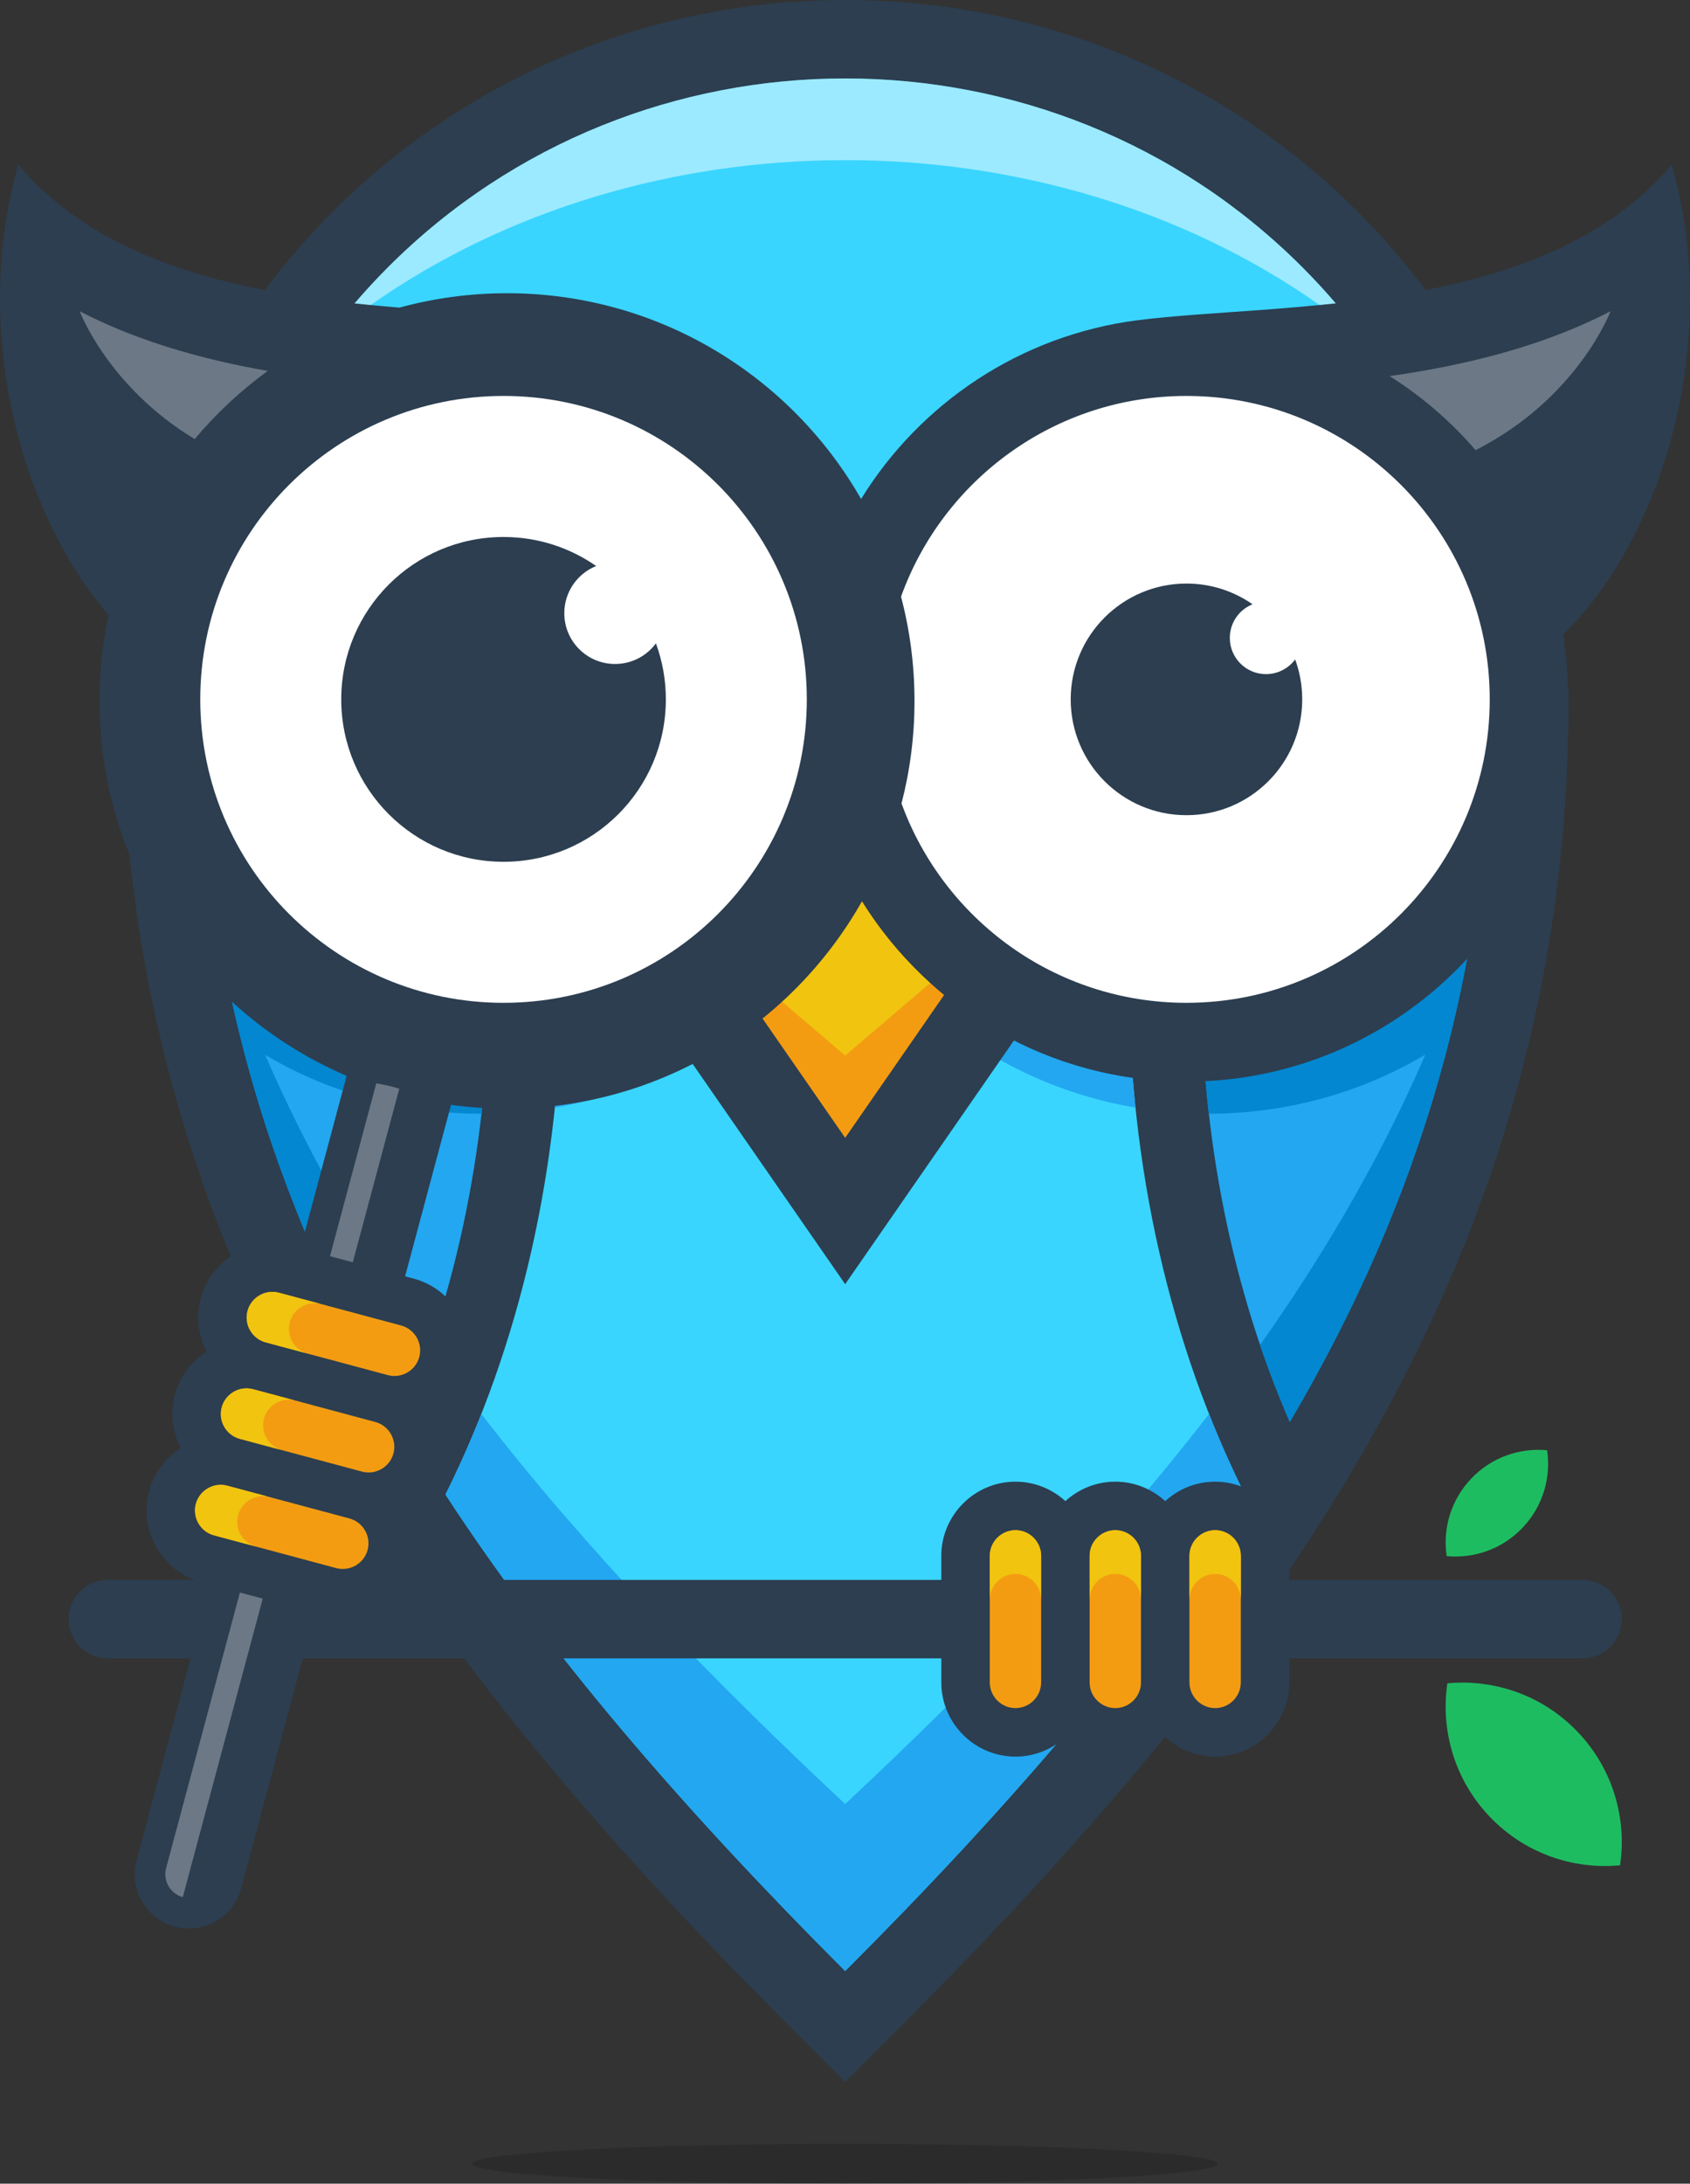 <?xml version="1.0" encoding="utf-8"?>
<!-- Generator: Adobe Illustrator 22.1.0, SVG Export Plug-In . SVG Version: 6.00 Build 0)  -->
<svg version="1.1" id="Layer_1" xmlns="http://www.w3.org/2000/svg" xmlns:xlink="http://www.w3.org/1999/xlink" x="0px" y="0px"
	 viewBox="0 0 304.78 393.597" style="enable-background:new 0 0 304.78 393.597;" xml:space="preserve">
<rect x="0" y="0" width="304.78" height="393.597" fill="#333333" stroke="none"/>
<style type="text/css">
	.st0{opacity:0.15;fill-rule:evenodd;clip-rule:evenodd;}
	.st1{fill-rule:evenodd;clip-rule:evenodd;fill:#2C3E50;}
	.st2{fill-rule:evenodd;clip-rule:evenodd;fill:#39D5FF;}
	.st3{fill-rule:evenodd;clip-rule:evenodd;fill:#22A7F0;}
	.st4{fill-rule:evenodd;clip-rule:evenodd;fill:#0287D0;}
	.st5{fill-rule:evenodd;clip-rule:evenodd;fill:#F39C12;}
	.st6{fill-rule:evenodd;clip-rule:evenodd;fill:#F1C40F;}
	.st7{fill-rule:evenodd;clip-rule:evenodd;fill:#6C7885;}
	.st8{fill-rule:evenodd;clip-rule:evenodd;fill:#FFFFFF;}
	.st9{opacity:0.5;fill-rule:evenodd;clip-rule:evenodd;fill:#FFFFFF;}
	.st10{fill-rule:evenodd;clip-rule:evenodd;fill:#1EBC61;}
</style>
<g>
	<path class="st0" d="M152.391,386.42c37.135,0,67.239,1.605,67.239,3.588c0,1.981-30.104,3.589-67.239,3.589
		c-37.136,0-67.24-1.607-67.24-3.589C85.15,388.026,115.254,386.42,152.391,386.42"/>
	<g>
		<path class="st1" d="M152.421,0c34.699,0,67.836,13.557,92.394,38.115c23.489,23.488,36.937,54.85,38.033,88.021l0.009,0.234
			v0.234c0,99.425-52.582,170.806-120.437,238.661l-9.999,9.999l-9.997-9.999C74.568,297.409,21.987,226.028,21.987,126.603v-0.234
			l0.008-0.234c1.097-33.171,14.545-64.532,38.034-88.021C84.587,13.557,117.723,0,152.421,0"/>
		<path class="st2" d="M152.421,14.14c-29.872,0-59.746,11.324-82.394,33.973c-2.299,2.299-4.479,4.673-6.545,7.112
			C86.693,84.859,101.3,127.866,101.3,175.734c0,34.897-7.761,67.215-20.961,93.648c18.532,28.435,42.688,56.488,72.082,85.883
			c29.397-29.394,53.552-57.448,72.084-85.883c-13.201-26.434-20.962-58.751-20.962-93.648c0-47.868,14.607-90.875,37.818-120.509
			c-2.066-2.439-4.246-4.813-6.545-7.112C212.168,25.464,182.295,14.14,152.421,14.14"/>
		<path class="st3" d="M249.367,65.874c12.198,18.341,18.645,39.455,19.349,60.729c0,47.732-12.397,89.352-36.104,129.692
			c-10.136-23.22-16.022-50.874-16.022-80.561C216.59,132.227,229.226,93.085,249.367,65.874 M55.476,65.874
			c-12.198,18.341-18.646,39.455-19.349,60.729c0,47.732,12.397,89.352,36.104,129.692c10.136-23.22,16.021-50.874,16.021-80.561
			C88.253,132.227,75.617,93.085,55.476,65.874z"/>
		<path class="st3" d="M86.804,254.859c-1.978,5.013-4.136,9.86-6.465,14.523c18.532,28.435,42.688,56.488,72.082,85.883
			c29.397-29.394,53.552-57.448,72.084-85.883c-2.329-4.663-4.488-9.511-6.466-14.523c-18.968,24.565-41.427,47.67-65.618,70.317
			C128.229,302.529,105.771,279.424,86.804,254.859"/>
		<path class="st4" d="M265.479,167.546c-5.103,31.339-16.185,60.361-32.867,88.749c-1.95-4.467-3.742-9.098-5.365-13.875
			C243.727,219.134,256.942,194.445,265.479,167.546 M39.364,167.546c5.103,31.339,16.185,60.361,32.868,88.749
			c1.95-4.467,3.741-9.098,5.365-13.875C61.117,219.134,47.9,194.445,39.364,167.546z"/>
		<path class="st3" d="M73.943,70.455C90.995,98.757,101.3,135.531,101.3,175.734c0,8.121-0.42,16.101-1.232,23.9
			c22.943-3.915,42.162-17.877,52.322-36.863c10.17,19.003,29.416,32.975,52.386,36.873c-0.812-7.802-1.232-15.787-1.232-23.911
			c0-40.205,10.307-76.981,27.358-105.283c-7.074,0.442-13.578,0.844-19.117,1.475c-26.047,2.965-48.052,17.393-59.395,37.404
			c-11.344-20.011-33.348-34.44-59.394-37.404C87.474,71.297,80.992,70.895,73.943,70.455"/>
		<path class="st4" d="M218.008,200.742c16.253-0.028,31.262-5.033,43.4-13.479c4.839-19.29,7.308-39.367,7.308-60.66
			c-0.664-20.098-6.457-40.052-17.38-57.662c-1.49,0.142-2.972,0.273-4.443,0.394c-18.695,27.017-30.303,64.703-30.303,106.399
			C216.59,184.257,217.075,192.611,218.008,200.742 M53.503,68.947c-10.921,17.609-16.713,37.56-17.376,57.656
			c0,21.312,2.473,41.407,7.32,60.712c12.141,8.425,27.144,13.414,43.388,13.428c0.932-8.131,1.418-16.486,1.418-25.009
			c0-41.693-11.605-79.377-30.3-106.393C56.48,69.218,54.996,69.088,53.503,68.947z"/>
		<polygon class="st1" points="152.421,231.465 100.126,155.987 152.421,133.07 204.718,155.987 		"/>
		<path class="st5" d="M152.421,205.09l17.852-25.765c-7.411-6.088-13.53-13.691-17.882-22.338
			c-4.343,8.631-10.45,16.223-17.843,22.306L152.421,205.09z"/>
		<path class="st6" d="M152.421,190.26l15.351-13.09c-6.292-5.691-11.529-12.529-15.381-20.184
			c-3.847,7.642-9.074,14.47-15.353,20.156L152.421,190.26z"/>
		<path class="st1" d="M205.122,57.726c-21.074,2.703-39.168,14.927-49.832,32.218c-12.657-22.156-36.511-37.09-63.854-37.09
			c-6.718,0-13.226,0.906-19.409,2.595c-24.209-2.033-52.524-6.472-68.73-25.791c-8.612,30.262,0.631,63.11,16.289,81.207
			c-1.07,4.99-1.638,10.167-1.638,15.477c0,40.586,32.902,73.488,73.488,73.488c27.464,0,51.407-15.07,64.02-37.389
			c12.163,19.521,33.819,32.518,58.514,32.518c38.053,0,68.901-30.848,68.901-68.901c0-1.209-0.396-9.084-0.986-11.681
			c17.615-17.089,28.8-52.38,19.598-84.719C278.318,57.274,230.406,54.487,205.122,57.726"/>
		<path class="st7" d="M48.293,66.854c-1.38-0.242-2.759-0.5-4.134-0.774C33.793,64,23.611,60.883,14.372,56.096
			c0,0,5.098,13.603,20.741,23.048C38.984,74.53,43.412,70.399,48.293,66.854"/>
		<path class="st8" d="M213.97,71.366c30.207,0,54.695,24.487,54.695,54.694c0,30.206-24.488,54.693-54.695,54.693
			c-23.614,0-43.734-14.967-51.389-35.932c1.527-5.904,2.344-12.096,2.344-18.478c0-6.498-0.848-12.798-2.431-18.798
			C170.082,86.451,190.263,71.366,213.97,71.366"/>
		<path class="st8" d="M90.81,71.366c30.206,0,54.693,24.487,54.693,54.694c0,30.206-24.487,54.694-54.693,54.694
			c-30.207,0-54.694-24.488-54.694-54.694C36.116,95.853,60.603,71.366,90.81,71.366"/>
		<path class="st1" d="M19.437,298.912h265.968c3.889,0,7.069-3.182,7.069-7.069c0-3.889-3.181-7.07-7.069-7.07H19.437
			c-3.889,0-7.07,3.182-7.07,7.07C12.367,295.73,15.548,298.912,19.437,298.912"/>
		<path class="st1" d="M183.132,267.065L183.132,267.065c3.459,0,6.622,1.33,9.002,3.505c2.38-2.175,5.544-3.505,9.002-3.505l0,0
			c3.459,0,6.622,1.33,9.003,3.505c2.381-2.175,5.543-3.505,9.002-3.505l0,0c7.356,0,13.374,6.018,13.374,13.372v22.808
			c0,7.356-6.018,13.374-13.374,13.374l0,0c-3.459,0-6.621-1.331-9.002-3.505c-2.381,2.174-5.544,3.505-9.003,3.505l0,0
			c-3.458,0-6.622-1.331-9.002-3.505c-2.38,2.174-5.543,3.505-9.002,3.505l0,0c-7.356,0-13.374-6.018-13.374-13.374v-22.808
			C169.758,273.082,175.775,267.065,183.132,267.065"/>
		<path class="st5" d="M183.132,275.806L183.132,275.806c2.547,0,4.63,2.084,4.63,4.631v22.808c0,2.547-2.083,4.63-4.63,4.63l0,0
			c-2.547,0-4.632-2.083-4.632-4.63v-22.808C178.5,277.89,180.585,275.806,183.132,275.806"/>
		<path class="st5" d="M201.136,275.806L201.136,275.806c2.548,0,4.632,2.084,4.632,4.631v22.808c0,2.547-2.084,4.63-4.632,4.63l0,0
			c-2.547,0-4.63-2.083-4.63-4.63v-22.808C196.506,277.89,198.589,275.806,201.136,275.806"/>
		<path class="st5" d="M219.141,275.806L219.141,275.806c2.549,0,4.632,2.084,4.632,4.631v22.808c0,2.547-2.083,4.63-4.632,4.63l0,0
			c-2.547,0-4.631-2.083-4.631-4.63v-22.808C214.51,277.89,216.594,275.806,219.141,275.806"/>
		<path class="st1" d="M213.972,105.184c4.429,0,8.533,1.38,11.913,3.733c-2.402,0.964-4.099,3.315-4.099,6.061
			c0,3.607,2.923,6.531,6.529,6.531c2.155,0,4.064-1.044,5.256-2.652c0.825,2.246,1.275,4.671,1.275,7.203
			c0,11.529-9.347,20.876-20.875,20.876c-11.53,0-20.877-9.347-20.877-20.876C193.095,114.53,202.441,105.184,213.972,105.184"/>
		<path class="st1" d="M90.809,96.789c6.209,0,11.967,1.936,16.705,5.234c-3.368,1.352-5.747,4.648-5.747,8.5
			c0,5.058,4.099,9.157,9.157,9.157c3.021,0,5.699-1.463,7.368-3.719c1.157,3.148,1.789,6.55,1.789,10.099
			c0,16.165-13.105,29.271-29.271,29.271c-16.165,0-29.27-13.105-29.27-29.271C61.539,109.894,74.644,96.789,90.809,96.789"/>
		<path class="st9" d="M66.851,54.98c24.755-17.412,55.163-26.117,85.57-26.117c30.405,0,60.811,8.704,85.564,26.113
			c0.964-0.096,1.935-0.196,2.907-0.302c-1.927-2.247-3.95-4.436-6.075-6.561c-22.648-22.649-52.521-33.973-82.396-33.973
			c-29.872,0-59.746,11.324-82.394,33.973c-2.127,2.127-4.154,4.319-6.081,6.567C64.918,54.786,65.887,54.886,66.851,54.98"/>
		<path class="st6" d="M178.5,280.437v4.335v3.555c0-1.425,0.652-2.704,1.672-3.555c0.803-0.671,1.837-1.077,2.96-1.077
			c1.124,0,2.156,0.406,2.961,1.077c1.019,0.85,1.669,2.13,1.669,3.555v-3.555v-4.335c0-2.547-2.083-4.631-4.63-4.631
			C180.585,275.806,178.5,277.89,178.5,280.437"/>
		<path class="st6" d="M196.506,280.437v4.335v3.555c0-1.425,0.65-2.704,1.67-3.555c0.803-0.671,1.837-1.077,2.96-1.077
			c1.124,0,2.156,0.406,2.961,1.077c1.019,0.85,1.671,2.13,1.671,3.555v-3.555v-4.335c0-2.547-2.084-4.631-4.632-4.631
			C198.589,275.806,196.506,277.89,196.506,280.437"/>
		<path class="st6" d="M214.51,280.437v3.501v0.834v3.555c0-1.425,0.651-2.704,1.67-3.555c0.805-0.671,1.837-1.077,2.961-1.077
			c1.123,0,2.156,0.406,2.96,1.077c1.02,0.85,1.672,2.13,1.672,3.555v-3.555v-4.335c0-2.202-1.562-4.06-3.631-4.52
			c-0.322-0.072-0.658-0.11-1.001-0.11C216.594,275.806,214.51,277.89,214.51,280.437"/>
		<path class="st7" d="M266.117,81.137c-4.469-5.179-9.695-9.685-15.511-13.345c3.366-0.481,6.72-1.045,10.058-1.713
			c10.365-2.079,20.548-5.196,29.786-9.984c0,0-5.866,15.661-24.331,25.041H266.117z"/>
		<path class="st10" d="M260.893,280.481c-0.722-4.905,0.734-10.08,4.412-13.953c3.679-3.874,8.771-5.597,13.705-5.129
			c0.724,4.905-0.733,10.08-4.412,13.952C270.921,279.226,265.828,280.948,260.893,280.481"/>
		<path class="st10" d="M261.021,303.412c-1.241,8.43,1.265,17.324,7.587,23.983c6.321,6.658,15.075,9.618,23.558,8.815
			c1.243-8.43-1.263-17.324-7.585-23.983C278.259,305.568,269.505,302.608,261.021,303.412"/>
		<path class="st1" d="M82.589,194.47L43.497,340.364c-1.391,5.188-6.772,8.296-11.961,6.905c-5.189-1.391-8.295-6.771-6.905-11.961
			L63.72,189.426C70.098,189.384,76.352,191.56,82.589,194.47"/>
		<path class="st7" d="M72.011,196.227c-1.37-0.406-2.757-0.736-4.153-0.962L29.952,336.735c-0.601,2.242,0.766,4.613,3.01,5.213
			l0.003,0.002L72.011,196.227z"/>
		<path class="st1" d="M26.876,268.803v-0.001c0.896-3.341,2.999-6.051,5.716-7.788c-1.484-2.862-1.951-6.261-1.056-9.602v-0.001
			c0.895-3.34,2.999-6.051,5.715-7.787c-1.484-2.863-1.951-6.262-1.056-9.604l0,0c1.904-7.105,9.274-11.36,16.379-9.456l22.03,5.901
			c7.104,1.904,11.36,9.275,9.456,16.38v0.001c-0.896,3.341-2.999,6.051-5.715,7.787c1.484,2.863,1.95,6.262,1.056,9.602v0.001
			c-0.896,3.341-2.999,6.051-5.716,7.788c1.484,2.862,1.95,6.262,1.056,9.603l0,0c-1.904,7.105-9.274,11.361-16.379,9.457
			l-22.03-5.903C29.228,283.279,24.972,275.908,26.876,268.803"/>
		<path class="st5" d="M35.321,271.066v-0.001c0.659-2.46,3.21-3.933,5.671-3.274l22.031,5.904c2.46,0.658,3.933,3.21,3.274,5.67
			l0,0.001c-0.659,2.461-3.21,3.934-5.671,3.274l-22.031-5.903C36.134,276.079,34.661,273.527,35.321,271.066"/>
		<path class="st5" d="M39.981,253.675v-0.002c0.659-2.46,3.21-3.933,5.671-3.273l22.03,5.903c2.46,0.66,3.934,3.211,3.274,5.671
			v0.001c-0.659,2.461-3.21,3.934-5.671,3.273l-22.031-5.902C40.794,258.686,39.321,256.135,39.981,253.675"/>
		<path class="st5" d="M44.641,236.285v-0.002c0.659-2.46,3.21-3.933,5.671-3.273l22.03,5.903c2.461,0.659,3.934,3.21,3.274,5.671
			l0,0c-0.66,2.461-3.211,3.934-5.671,3.274l-22.031-5.903C45.454,241.296,43.98,238.745,44.641,236.285"/>
		<path class="st6" d="M44.372,268.697l-3.379-0.906c-2.461-0.658-5.013,0.815-5.672,3.274c-0.089,0.332-0.14,0.665-0.153,0.995
			c-0.091,2.119,1.299,4.107,3.427,4.677l4.187,1.122l3.433,0.919c-1.376-0.368-2.443-1.328-3.001-2.532
			c-0.441-0.95-0.564-2.054-0.273-3.139c0.29-1.085,0.95-1.979,1.806-2.581c1.086-0.764,2.49-1.062,3.865-0.693l-3.434-0.92
			L44.372,268.697z"/>
		<path class="st6" d="M43.254,259.347l4.187,1.121l3.433,0.92c-1.375-0.369-2.442-1.329-3-2.533
			c-0.441-0.95-0.565-2.054-0.274-3.14c0.291-1.085,0.95-1.977,1.806-2.58c1.086-0.765,2.49-1.062,3.866-0.693l-3.434-0.92
			l-4.186-1.122c-2.46-0.659-5.012,0.814-5.671,3.275C39.321,256.135,40.795,258.686,43.254,259.347"/>
		<path class="st6" d="M47.915,241.955l4.186,1.123l3.434,0.92c-1.376-0.369-2.443-1.329-3-2.533
			c-0.441-0.951-0.565-2.055-0.274-3.139c0.29-1.085,0.95-1.979,1.806-2.582c1.086-0.764,2.49-1.062,3.865-0.693l-3.433-0.92
			l-4.187-1.121c-2.459-0.659-5.012,0.814-5.671,3.273C43.981,238.744,45.455,241.296,47.915,241.955"/>
	</g>
</g>
</svg>
